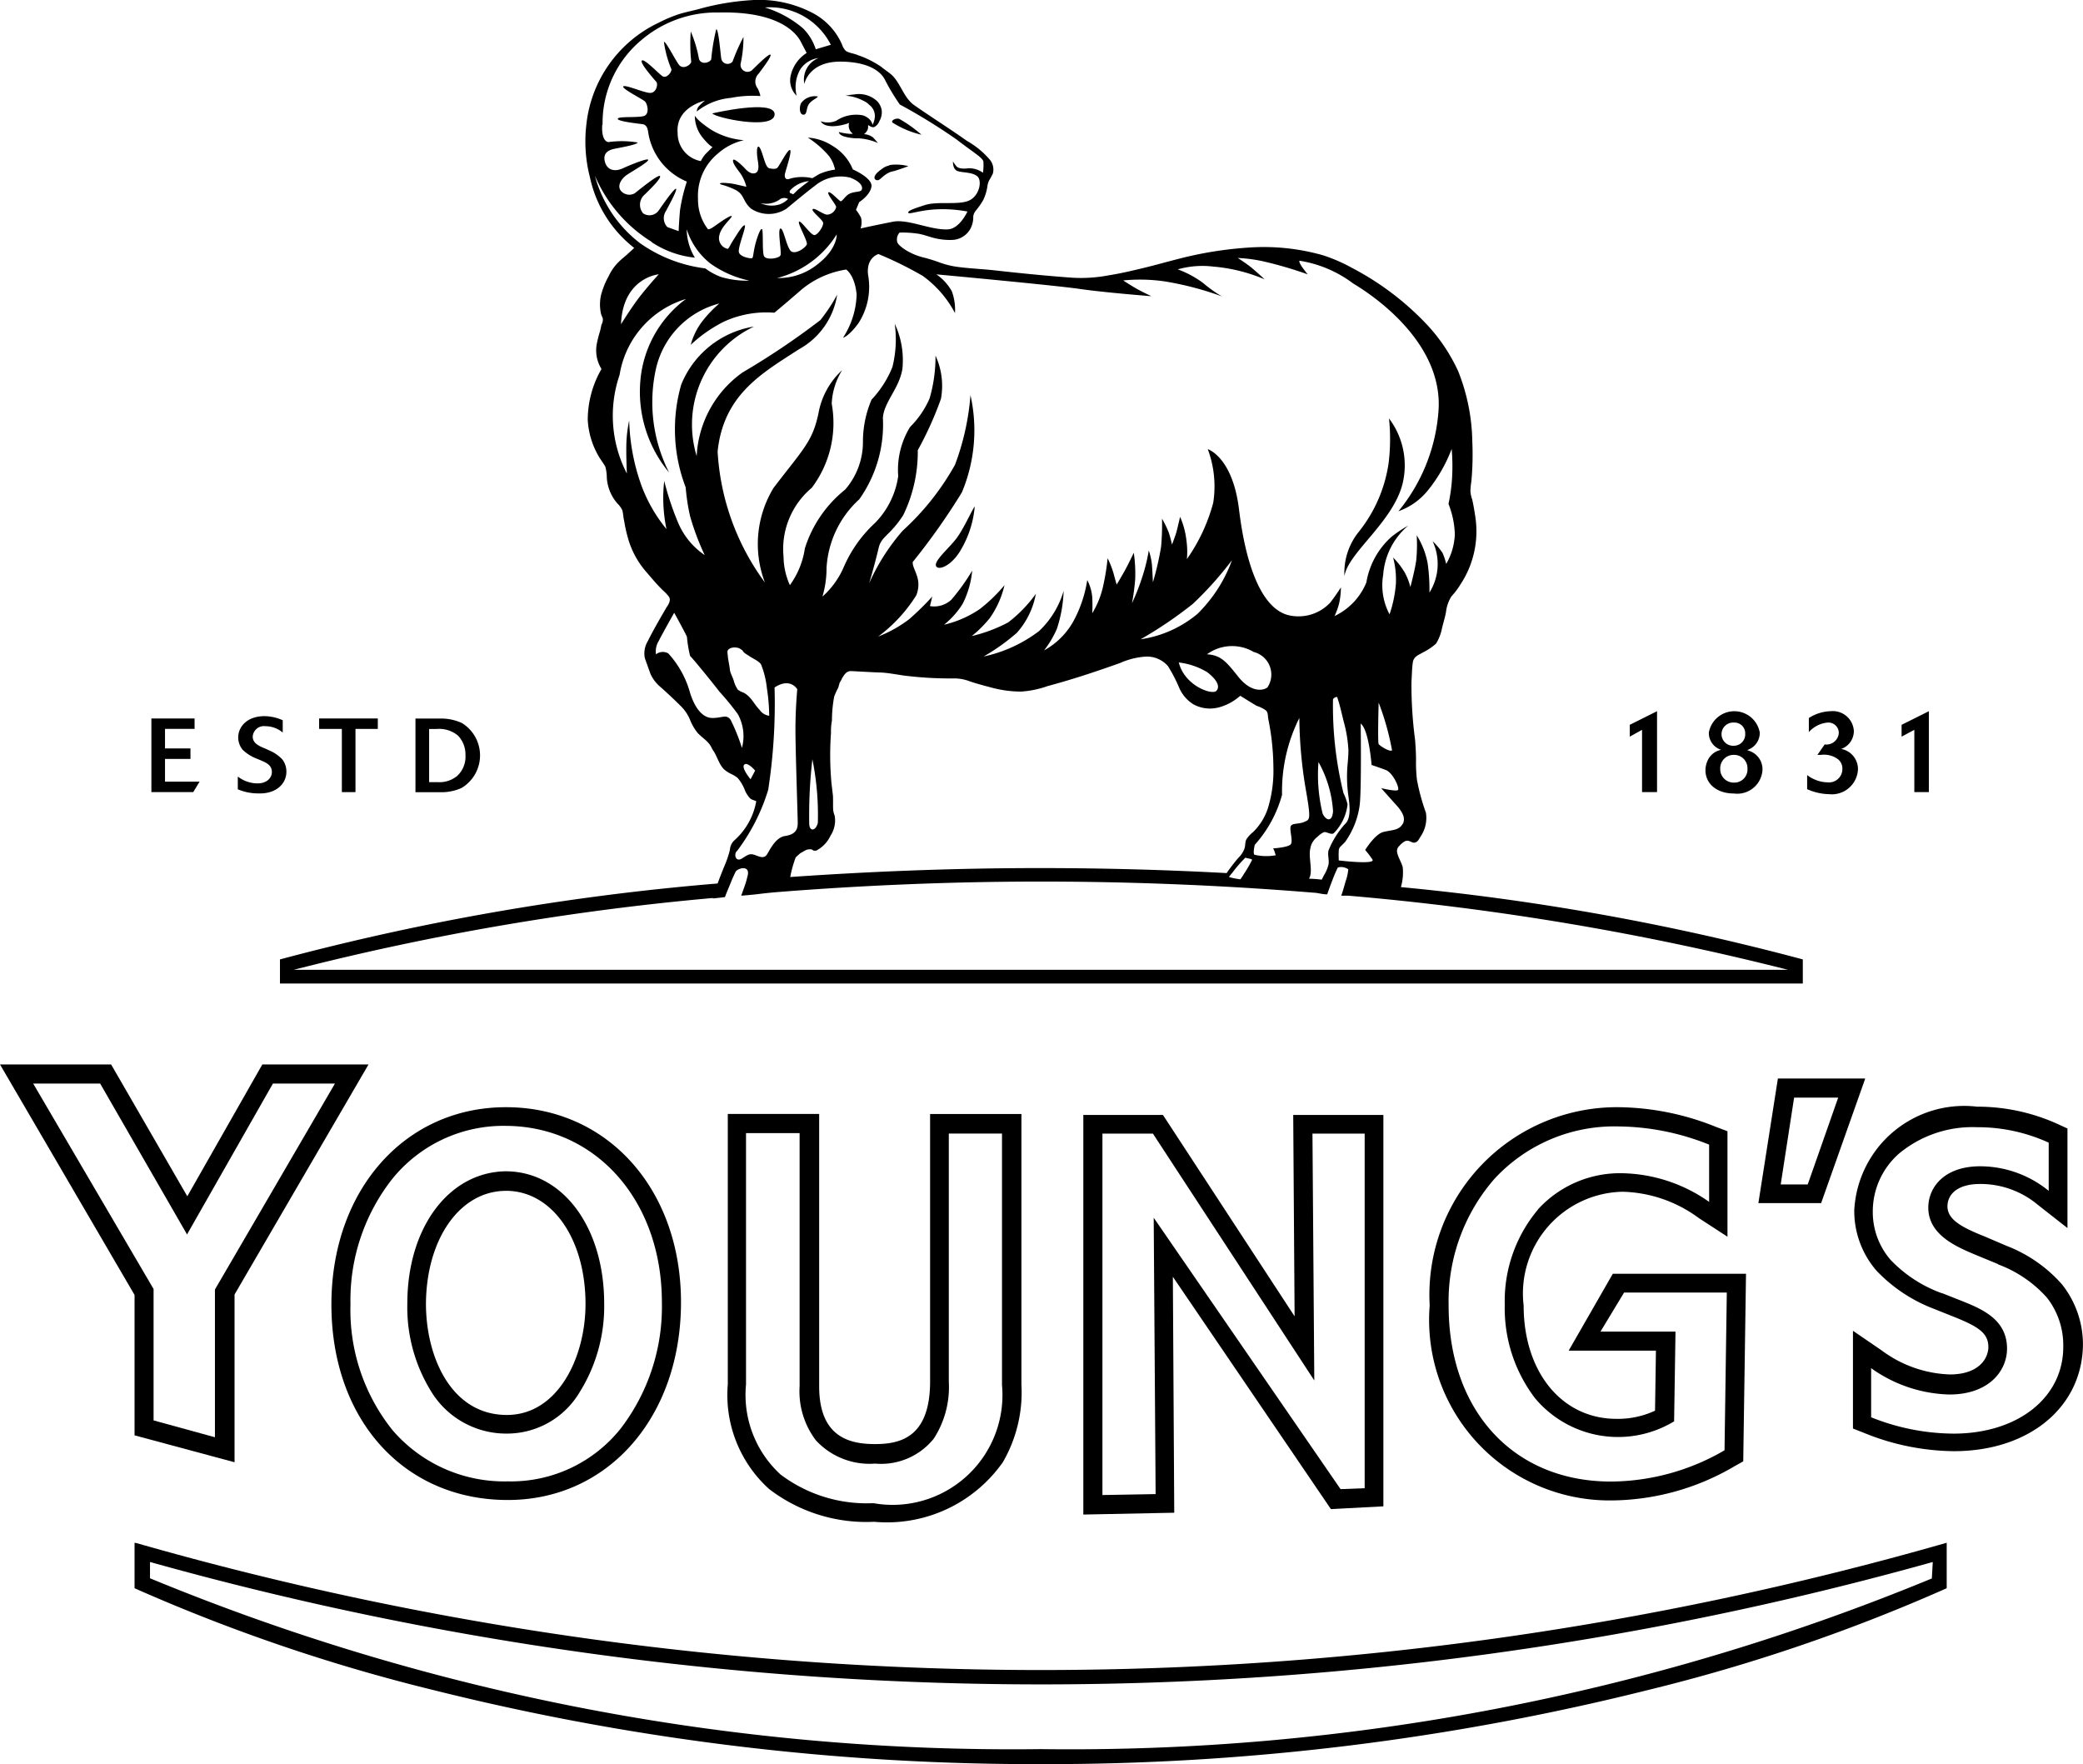 <svg xmlns="http://www.w3.org/2000/svg" width="46.643" height="39.5" viewBox="0 0 46.643 39.5">
  <g id="youngs" transform="translate(-54.4 -89.568)">
    <path id="Path_17912" data-name="Path 17912" d="M57.423,332.007l2.229.6v-3.756l3-5.151H60.274l-1.68,2.952-1.7-2.942-.01-.01H54.4l3.013,5.161v3.145Zm-2.28-7.879h1.5l1.934,3.359.01.021,1.924-3.38H61.9l-2.687,4.611h0v3.308l-1.374-.377v-2.942Z" transform="translate(0 -210.298)"/>
    <path id="Path_17913" data-name="Path 17913" d="M144,350.163a3.579,3.579,0,0,0,.59,2.056,1.969,1.969,0,0,0,1.639.855,1.891,1.891,0,0,0,1.629-.926,3.626,3.626,0,0,0,.55-1.985c0-1.71-.926-2.962-2.209-2.962C144.937,347.221,144,348.453,144,350.163Zm2.209-2.525c1.028,0,1.781,1.069,1.781,2.535,0,1.2-.621,2.484-1.761,2.484-1.242,0-1.812-1.292-1.812-2.494C144.428,348.708,145.181,347.639,146.209,347.639Z" transform="translate(-80.479 -231.407)"/>
    <path id="Path_17914" data-name="Path 17914" d="M127.3,337.519c0,2.575,1.619,4.377,3.95,4.377,2.25,0,3.878-1.863,3.878-4.428,0-2.535-1.649-4.367-3.919-4.367S127.3,334.964,127.3,337.519Zm7.4-.051a4.482,4.482,0,0,1-.916,2.82,3.141,3.141,0,0,1-2.535,1.191,3.3,3.3,0,0,1-2.575-1.14,4.3,4.3,0,0,1-.947-2.82,4.392,4.392,0,0,1,.926-2.8,3.2,3.2,0,0,1,2.555-1.2c2.015.011,3.492,1.67,3.492,3.95Z" transform="translate(-65.479 -218.742)"/>
    <path id="Path_17915" data-name="Path 17915" d="M214.5,334.61v6.047a2.834,2.834,0,0,0,.926,2.341h0a3.575,3.575,0,0,0,2.351.733,3.171,3.171,0,0,0,2.881-1.333,3.117,3.117,0,0,0,.417-1.741V334.6H219.03v5.986c0,1.252-.662,1.405-1.232,1.405-.54,0-1.252-.132-1.252-1.292v-6.1H214.5Zm3.3,7.818a1.512,1.512,0,0,0,1.313-.56,2.123,2.123,0,0,0,.336-1.272v-5.558h1.191v5.629a2.46,2.46,0,0,1-2.881,2.647,3.2,3.2,0,0,1-2.077-.641,2.418,2.418,0,0,1-.774-2.016v-5.629h1.2v5.67a1.812,1.812,0,0,0,.366,1.211,1.635,1.635,0,0,0,1.324.519Z" transform="translate(-143.803 -220.089)"/>
    <path id="Path_17916" data-name="Path 17916" d="M298.248,343.626l1.171-.062V334.8H297.4l.031,4.51-2.942-4.5-.01-.01H292.7v8.948l2.036-.041-.031-5.283,3.532,5.192Zm-3.929-.336-1.191.021v-8.093h1.13l3.614,5.528-.041-5.528H299v7.94l-.54.021-4.184-6.077Z" transform="translate(-214.042 -220.268)"/>
    <path id="Path_17917" data-name="Path 17917" d="M373.217,334.993a2.992,2.992,0,0,1,1.71.59l.641.417v-2.362l-.265-.1a5.966,5.966,0,0,0-2.168-.438,4.2,4.2,0,0,0-4.235,4.438,4.042,4.042,0,0,0,4.062,4.367,5.5,5.5,0,0,0,2.759-.763l.2-.112.062-4.2H373l-.988,1.721h1.954l-.02,1.344a1.965,1.965,0,0,1-.865.183c-1.222,0-2.077-1.048-2.077-2.535A2.279,2.279,0,0,1,373.217,334.993Zm-1.893.4a3.181,3.181,0,0,0-.743,2.128,3.322,3.322,0,0,0,.682,2.1,2.423,2.423,0,0,0,3.1.519h.01l.031-2.005v-.01h-1.68l.529-.875h2.3l-.051,3.532a5.1,5.1,0,0,1-2.544.7c-2.178,0-3.634-1.578-3.634-3.94a4.171,4.171,0,0,1,1.028-2.84,3.654,3.654,0,0,1,2.789-1.171,5.558,5.558,0,0,1,2.016.407v1.282a3.481,3.481,0,0,0-1.924-.641,2.485,2.485,0,0,0-1.914.815Z" transform="translate(-282.486 -218.741)"/>
    <path id="Path_17918" data-name="Path 17918" d="M441.2,329.584h1.405l.977-2.759.01-.031h-1.955Zm.8-2.362h.987l-.682,1.944H441.7Z" transform="translate(-347.426 -213.077)"/>
    <path id="Path_17919" data-name="Path 17919" d="M466.683,336.98a3.175,3.175,0,0,0-1.242-.865l-.5-.214c-.54-.214-.825-.387-.825-.672,0-.244.193-.5.733-.5a2,2,0,0,1,1.292.468l.662.519v-2.229l-.244-.112a4.366,4.366,0,0,0-1.781-.377,2.465,2.465,0,0,0-2.749,2.321,2.041,2.041,0,0,0,.5,1.354,3.486,3.486,0,0,0,1.292.855l.458.183c.529.214.753.356.753.672,0,.224-.183.611-.865.611a2.707,2.707,0,0,1-1.527-.54l-.64-.438v2.189l.254.1a5.435,5.435,0,0,0,2.005.407c1.7,0,2.891-1,2.891-2.413A2.172,2.172,0,0,0,466.683,336.98Zm-2.433,3.339a5.024,5.024,0,0,1-1.843-.366v-1.1a3.137,3.137,0,0,0,1.751.59c.886,0,1.292-.529,1.292-1.028,0-.652-.56-.886-1.018-1.069l-.438-.173h-.01a2.984,2.984,0,0,1-1.14-.743,1.631,1.631,0,0,1-.4-1.079,1.72,1.72,0,0,1,.6-1.313,2.574,2.574,0,0,1,1.731-.58,3.822,3.822,0,0,1,1.608.346v1.079a2.435,2.435,0,0,0-1.536-.55c-.8,0-1.16.468-1.16.926,0,.621.652.886,1.089,1.069l.468.193.01.01a2.745,2.745,0,0,1,1.089.743,1.727,1.727,0,0,1,.366,1.079C466.723,339.5,465.705,340.319,464.25,340.319Z" transform="translate(-366.108 -218.651)"/>
    <path id="Path_17920" data-name="Path 17920" d="M413.175,247.812h.336V246l-.611.305v.265l.275-.153Z" transform="translate(-322.006 -140.508)"/>
    <path id="Path_17921" data-name="Path 17921" d="M430.225,247.841a.566.566,0,0,0,.641-.529.434.434,0,0,0-.305-.428.062.062,0,0,0-.041-.01l.041-.021a.4.4,0,0,0,.244-.377.579.579,0,0,0-1.14,0,.394.394,0,0,0,.275.387.423.423,0,0,0-.3.234.547.547,0,0,0-.051.214C429.584,247.617,429.838,247.841,430.225,247.841Zm0-1.588a.24.24,0,0,1,.254.254.254.254,0,0,1-.254.265.26.26,0,1,1,0-.519Zm0,.723a.3.3,0,0,1,.305.316.294.294,0,0,1-.305.305.3.3,0,0,1-.305-.305.3.3,0,0,1,.305-.316Z" transform="translate(-337 -140.506)"/>
    <path id="Path_17922" data-name="Path 17922" d="M453.129,247.3a.458.458,0,0,0-.377-.458.407.407,0,0,0,.153-.092.427.427,0,0,0,.132-.305.472.472,0,0,0-.519-.448.952.952,0,0,0-.489.153v.316a.64.64,0,0,1,.417-.214.234.234,0,0,1,.254.224.277.277,0,0,1-.316.265l-.163.234h.081a.528.528,0,0,1,.356.081.267.267,0,0,1,.122.234.3.3,0,0,1-.336.3.74.74,0,0,1-.3-.071.667.667,0,0,1-.153-.092v.316a1.258,1.258,0,0,0,.489.112A.586.586,0,0,0,453.129,247.3Z" transform="translate(-357.125 -140.505)"/>
    <path id="Path_17923" data-name="Path 17923" d="M472.985,247.812h.326V246l-.611.305v.265l.285-.153Z" transform="translate(-375.719 -140.508)"/>
    <path id="Path_17924" data-name="Path 17924" d="M88.779,249.015h-.774v-.509h.57v-.235h-.57v-.438h.662V247.6H87.7v1.649h.937Z" transform="translate(-29.91 -141.945)"/>
    <path id="Path_17925" data-name="Path 17925" d="M107.789,248.337a.444.444,0,0,0-.092-.275.845.845,0,0,0-.275-.193l-.112-.051c-.122-.051-.275-.112-.275-.265a.252.252,0,0,1,.285-.234.607.607,0,0,1,.387.142v-.275a1.026,1.026,0,0,0-.407-.092c-.387,0-.59.234-.59.478a.433.433,0,0,0,.1.275.927.927,0,0,0,.3.193l.1.041c.112.051.254.1.254.265,0,.112-.092.254-.326.254a.736.736,0,0,1-.437-.153v.285a1.166,1.166,0,0,0,.468.092C107.555,248.836,107.789,248.612,107.789,248.337Z" transform="translate(-46.976 -141.491)"/>
    <path id="Path_17926" data-name="Path 17926" d="M125.109,249.249h.305v-1.415h.5V247.6H124.6v.234h.509Z" transform="translate(-63.054 -141.945)"/>
    <path id="Path_17927" data-name="Path 17927" d="M146.828,249.157a.849.849,0,0,0,.01-1.456,1.1,1.1,0,0,0-.479-.1h-.56v1.649h.55A1.1,1.1,0,0,0,146.828,249.157Zm-.723-.132v-1.191h.173a.655.655,0,0,1,.478.153.615.615,0,0,1,.163.438.585.585,0,0,1-.183.458.618.618,0,0,1-.428.142Z" transform="translate(-82.096 -141.944)"/>
    <path id="Path_17928" data-name="Path 17928" d="M124.545,428.91a73.59,73.59,0,0,1-40.494,0L84,428.9v1.018l.021.01a39.985,39.985,0,0,0,6.668,2.27,55.541,55.541,0,0,0,13.6,1.659h0a55.482,55.482,0,0,0,13.6-1.659,39.638,39.638,0,0,0,6.668-2.27l.021-.01V428.9Zm-.3.794h-.01a50.552,50.552,0,0,1-19.942,3.817A50.555,50.555,0,0,1,84.356,429.7h-.01v-.366h.01a74.055,74.055,0,0,0,39.9,0h.01Z" transform="translate(-26.587 -304.789)"/>
    <path id="Path_17929" data-name="Path 17929" d="M251.306,116.015a2.861,2.861,0,0,0-.5-.356c-.071-.021-.183.031-.153.081A2.093,2.093,0,0,0,251.306,116.015Z" transform="translate(-176.272 -23.43)"/>
    <path id="Path_17930" data-name="Path 17930" d="M246.836,126.109c.062.01.132-.132.316-.193h.01c.01,0,.021-.01.041-.01.173-.051.326-.112.326-.112a1.106,1.106,0,0,0-.366-.031.24.24,0,0,0-.081.021.376.376,0,0,0-.142.071C246.7,126.017,246.764,126.109,246.836,126.109Z" transform="translate(-172.789 -32.506)"/>
    <path id="Path_17931" data-name="Path 17931" d="M211.1,113.275c.041.092,1.385.387,1.395.021C212.495,112.949,211.1,113.275,211.1,113.275Z" transform="translate(-140.749 -21.168)"/>
    <path id="Path_17932" data-name="Path 17932" d="M230.441,111.1c.081,0,.051-.153.122-.244s.193-.132.193-.163a.38.38,0,0,0-.377.153C230.329,110.969,230.36,111.112,230.441,111.1Z" transform="translate(-158.044 -18.965)"/>
    <path id="Path_17933" data-name="Path 17933" d="M235.544,110.917a.173.173,0,0,0-.01.071.217.217,0,0,0,.071.153l.021.021h-.071a1.47,1.47,0,0,1-.244-.041c.01.051.062.081.122.1a1.1,1.1,0,0,0,.326.041h0a1.294,1.294,0,0,1,.417.1h.01a.01.01,0,0,0-.01-.01c-.021-.021-.051-.062-.1-.112a.371.371,0,0,0-.2-.071.259.259,0,0,0,.081-.1.151.151,0,0,0,.01-.071v-.031h0c.031.01.081.062.142.041a.252.252,0,0,0,.112-.132.394.394,0,0,0,.051-.244.386.386,0,0,0-.1-.2.6.6,0,0,0-.509-.153,1.409,1.409,0,0,0-.2.031.86.86,0,0,1,.2.031,1.06,1.06,0,0,1,.2.081.388.388,0,0,1,.132.092.311.311,0,0,1,.122.285.468.468,0,0,1-.051.163s-.01-.142-.214-.214a.8.8,0,0,0-.6.122.484.484,0,0,1-.346.01C235.025,111.079,235.452,110.957,235.544,110.917Z" transform="translate(-162.129 -18.597)"/>
    <path id="Path_17934" data-name="Path 17934" d="M260.707,201.722c-.173.224-.529.519-.438.621.062.081.336-.021.54-.366a2.3,2.3,0,0,0,.316-.977C261.094,201.009,260.88,201.5,260.707,201.722Z" transform="translate(-184.899 -100.087)"/>
    <path id="Path_17935" data-name="Path 17935" d="M351.469,183.076a1.743,1.743,0,0,0-.3-1.476,4.425,4.425,0,0,1-.01,1.008,3.192,3.192,0,0,1-.672,1.537,1.46,1.46,0,0,0-.316.987C350.248,184.613,351.246,183.931,351.469,183.076Z" transform="translate(-265.666 -82.663)"/>
    <path id="Path_17936" data-name="Path 17936" d="M123.93,95.119c-.051.051-.1.092-.153.142s-.112.092-.163.142a1.091,1.091,0,0,0-.254.346,1.79,1.79,0,0,0-.173.428.962.962,0,0,0,0,.417c.01.041.031.071.041.112a.227.227,0,0,1-.031.132c-.01.051-.021.1-.031.142a2.729,2.729,0,0,0-.071.275.786.786,0,0,0,.1.57v.01a2.28,2.28,0,0,0-.305,1.13,1.8,1.8,0,0,0,.254.835c.041.071.1.142.142.224a1,1,0,0,1,.031.244.974.974,0,0,0,.234.57.537.537,0,0,1,.112.153c.021.071.021.153.041.234a3.4,3.4,0,0,0,.1.438,1.956,1.956,0,0,0,.387.7c.122.142.254.3.387.428a.878.878,0,0,1,.132.142c.051.081-.021.183-.062.244-.153.265-.285.489-.417.753a.527.527,0,0,0-.062.377c.021.062.041.112.062.173s.041.112.062.173a.808.808,0,0,0,.2.275q.244.214.489.458a.94.94,0,0,1,.193.285,1.128,1.128,0,0,0,.173.305c.112.122.244.183.316.336l.021.041c.1.132.142.336.265.448a.683.683,0,0,0,.142.092.759.759,0,0,1,.153.092.941.941,0,0,1,.173.3.683.683,0,0,0,.092.142c.041.051.092.051.153.081a1.521,1.521,0,0,1-.478.865.318.318,0,0,0-.112.224,2.161,2.161,0,0,1-.112.336c-.021.051-.1.244-.163.417a55.7,55.7,0,0,0-9.8,1.7v.54h34.1v-.54a54.688,54.688,0,0,0-9-1.619,1.168,1.168,0,0,0,.041-.448c-.031-.112-.1-.214-.122-.316a.156.156,0,0,1,.051-.163.408.408,0,0,1,.122-.1c.092-.041.142.041.214.031s.1-.081.132-.132a.741.741,0,0,0,.122-.54,4.607,4.607,0,0,1-.2-.733,3.3,3.3,0,0,1-.021-.448c0-.153-.01-.305-.021-.448a9.287,9.287,0,0,1-.081-1.3c.01-.153.01-.305.031-.438s.132-.163.234-.224a1.282,1.282,0,0,0,.285-.193,1.006,1.006,0,0,0,.132-.336c.031-.132.071-.254.092-.377a.818.818,0,0,1,.122-.346,1.668,1.668,0,0,0,.2-.265,2.154,2.154,0,0,0,.336-1.5c-.021-.142-.041-.265-.071-.4a.658.658,0,0,1-.041-.193,1.675,1.675,0,0,1,.021-.214,6.51,6.51,0,0,0,.021-.9,4.421,4.421,0,0,0-.316-1.568,3.911,3.911,0,0,0-.763-1.11,6.325,6.325,0,0,0-1.608-1.2,3.716,3.716,0,0,0-.652-.285,4.85,4.85,0,0,0-1.68-.173,8.424,8.424,0,0,0-1.608.265c-.244.062-.489.132-.743.193s-.509.122-.774.163a3.284,3.284,0,0,1-.845.051c-.56-.041-1.15-.1-1.71-.163-.285-.031-.57-.041-.855-.081a1.928,1.928,0,0,1-.366-.092,3.64,3.64,0,0,0-.356-.112,1.389,1.389,0,0,1-.417-.173c-.062-.041-.163-.112-.183-.173a.231.231,0,0,1,.051-.214,2.277,2.277,0,0,1,.387.021c.122.01.326.092.438.112a1.446,1.446,0,0,0,.356.031.482.482,0,0,0,.448-.356.533.533,0,0,0,.021-.173.267.267,0,0,1,.062-.132,1.621,1.621,0,0,0,.163-.234,1.085,1.085,0,0,0,.092-.305.387.387,0,0,1,.051-.153,1.461,1.461,0,0,0,.071-.132.348.348,0,0,0-.062-.305,1.909,1.909,0,0,0-.519-.428c-.387-.275-.794-.529-1.181-.8-.234-.163-.305-.5-.509-.682-.071-.062-.153-.112-.224-.173a2.145,2.145,0,0,0-.529-.265c-.092-.041-.234-.051-.285-.112a.407.407,0,0,1-.071-.132,1.453,1.453,0,0,0-.682-.713,2.579,2.579,0,0,0-1.323-.275,5.694,5.694,0,0,0-1.132.182c-.173.051-.346.081-.509.132a3.1,3.1,0,0,0-.458.193,2.857,2.857,0,0,0-1.619,2.29,3.208,3.208,0,0,0,.081,1.171A2.729,2.729,0,0,0,123.93,95.119Zm.55.59s-.214.234-.407.478-.438.641-.438.641C123.675,95.781,124.48,95.71,124.48,95.71Zm1.863,10.607a4.226,4.226,0,0,0-.254-.631c-.1-.132-.173-.041-.407-.041s-.4-.244-.5-.56a2.154,2.154,0,0,0-.489-.886.247.247,0,0,0-.275.021.445.445,0,0,1,.062-.3c.081-.163.346-.631.346-.631s.275.5.285.54a2.921,2.921,0,0,0,.071.428c.041.03.58.692.652.794a5.758,5.758,0,0,1,.417.509A1.018,1.018,0,0,1,126.342,106.317Zm.193.7s-.214-.254-.142-.326.244.132.244.132Zm-.142-1.934a.468.468,0,0,1-.142-.071.636.636,0,0,1-.092-.2c-.021-.071-.062-.142-.081-.214-.01-.041-.01-.092-.021-.132-.01-.071-.021-.112-.031-.193,0-.051-.021-.112,0-.142.031-.062.153-.081.244-.051a.357.357,0,0,1,.081.051c.01.01.021.031.041.051a.715.715,0,0,0,.092.062c.081.062.234.122.285.2a2,2,0,0,1,.132.54,4.121,4.121,0,0,1,.051.611.3.3,0,0,1-.214-.132c-.123-.123-.184-.286-.347-.378Zm-.163,3.543a4.389,4.389,0,0,0,.7-1.374,12.681,12.681,0,0,0,.142-2.29c.356-.234.509.041.509.041s-.041.407-.041.9.051,1.934.051,2.1-.081.254-.285.285-.326.285-.4.407-.193.041-.3.01-.153.021-.275.092-.173-.082-.112-.163Zm1.649-.041c.041,0,.051.031.081.031a.1.1,0,0,0,.081-.021.72.72,0,0,0,.285-.316.621.621,0,0,0,.092-.448.457.457,0,0,1-.031-.112c-.01-.041,0-.305-.01-.356-.01-.081-.021-.173-.031-.265a6.854,6.854,0,0,1-.01-1.12,1.251,1.251,0,0,1,.021-.275,2.923,2.923,0,0,1,.051-.54,1.79,1.79,0,0,1,.092-.2c.01-.041.021-.071.031-.112a.413.413,0,0,0,.051-.092c.051-.081.1-.173.214-.163.041,0,.55.031.652.031.214.01.428.062.631.081a8.112,8.112,0,0,0,1.018.051.96.96,0,0,1,.305.051c.173.062.366.112.56.163a2.553,2.553,0,0,0,.631.081,2.171,2.171,0,0,0,.59-.122c.57-.153,1.089-.326,1.629-.519a1.665,1.665,0,0,1,.57-.142.621.621,0,0,1,.5.214,3.39,3.39,0,0,1,.244.468.817.817,0,0,0,.326.387.776.776,0,0,0,.59.062,1.186,1.186,0,0,0,.458-.254c.132.081.244.153.366.224a.855.855,0,0,1,.193.092c.071.051.051.112.071.214a5.628,5.628,0,0,1,.112,1.059,2.878,2.878,0,0,1-.122.926,1.318,1.318,0,0,1-.336.54.67.67,0,0,0-.142.152c-.041.071-.021.142-.051.224a.547.547,0,0,1-.1.163,1.771,1.771,0,0,0-.122.142c-.031.041-.122.153-.173.234-1.313-.071-2.708-.112-4.184-.112-2.005,0-3.868.081-5.589.2a2.644,2.644,0,0,1,.122-.438,1.112,1.112,0,0,1,.112-.1c.082-.041.132-.092.224-.081Zm-.031-.6a10.875,10.875,0,0,1,.071-1.415,6.236,6.236,0,0,1,.122,1.425c-.051.194-.2.2-.193-.009Zm8.907-3.766a.953.953,0,0,1,1.048-.051.521.521,0,0,1,.305.794c-.112.081-.366.1-.631-.214-.285-.356-.4-.508-.722-.529Zm.214.814c-.081.112-.713-.1-.845-.631a1.611,1.611,0,0,1,.631.214c.214.162.3.316.214.418Zm-.438-1.71a2.556,2.556,0,0,1-1.262.56,9.258,9.258,0,0,0,1.171-.794,7.941,7.941,0,0,0,.875-.977,3.236,3.236,0,0,1-.783,1.212Zm2.1,5.151c-.062.071-.4.092-.4.092s.021,0,.062.153a1.156,1.156,0,0,1-.468-.01c-.051-.01,0-.224,0-.224a2.759,2.759,0,0,0,.611-1.12,3.668,3.668,0,0,1,.387-1.72,10.019,10.019,0,0,0,.132,1.527c.132.753.112.743-.021.8s-.275.021-.305.1S138.69,108.413,138.629,108.475Zm-.865.346a2.883,2.883,0,0,1-.183.316,1.274,1.274,0,0,1-.081.122,1.822,1.822,0,0,1-.254-.051.56.56,0,0,1,.071-.092,2.906,2.906,0,0,1,.3-.346C137.632,108.791,137.764,108.791,137.764,108.821Zm12.012,2.464H116.305a58.759,58.759,0,0,1,9.386-1.608v.01s.112-.01.275-.031v-.01c.041-.112.092-.224.132-.326s.081-.183.1-.224c.031-.081.326-.173.275.071l-.031.122c-.031.112-.081.234-.112.326a.01.01,0,0,1-.01.01s.153-.01.346-.031c.163-.021.356-.041.489-.051,1.792-.142,3.766-.234,5.884-.234,2.229,0,4.3.1,6.169.254.01,0,.1.021.193.031h.051v-.01c.031-.092.071-.2.112-.305a2.968,2.968,0,0,1,.122-.285.275.275,0,0,1,.234.041,1.09,1.09,0,0,1-.062.275c-.031.112-.062.224-.092.305v.01h.153A61.325,61.325,0,0,1,149.776,111.285Zm-10.709-2.718a.4.4,0,0,1,.153-.254c.031-.031.132-.122.183-.112.081.021.153.062.193.021a1.1,1.1,0,0,0,.305-.641,1.278,1.278,0,0,0-.092-.254,8.149,8.149,0,0,1-.234-2.1.107.107,0,0,1,.092-.051c.062.173.1.366.153.57a2.928,2.928,0,0,1,.1.621c0,.112-.01.224-.021.346a3.024,3.024,0,0,0,.021.682c.031.224.062.509-.081.631a1.992,1.992,0,0,0-.366.59c-.021.112.021.214,0,.316a.816.816,0,0,1-.1.234l-.051.1a2.682,2.682,0,0,0-.285-.021c.1-.162-.02-.478.031-.682Zm.183-1.934a2.6,2.6,0,0,1,.326,1.1c-.021.275-.173.193-.234.051a3.63,3.63,0,0,1-.092-1.151Zm1.883,1.385c-.081.153-.254.132-.438.183s-.4.4-.4.4a2.174,2.174,0,0,1,.163.214c.081.122-.753.021-.753.021a1.709,1.709,0,0,1,0-.234c.01-.071.051-.081.143-.183a1.836,1.836,0,0,0,.326-.835c.041-.387.021-1.812.021-1.812.183.132.244.926.244.926s.153.051.316.112.316.407.275.448-.377-.041-.377-.041.163.183.3.336c.152.163.264.316.183.468ZM140.6,105.3a5.888,5.888,0,0,1,.3,1.069c-.051.041-.275-.1-.3-.142s0-.926,0-.926Zm-10.2-9.548a2.412,2.412,0,0,1,.713.825,1.2,1.2,0,0,0-.071-.489,1.137,1.137,0,0,0-.346-.377s2.646.244,3.207.326,1.608.163,1.608.163-.173-.081-.305-.153-.326-.2-.326-.2a3.847,3.847,0,0,1,.926.021,6.974,6.974,0,0,1,1.283.336,3.115,3.115,0,0,1-.427-.305,2.258,2.258,0,0,0-.56-.3,2.02,2.02,0,0,1,.794-.062,3.731,3.731,0,0,1,1.15.285s-.163-.153-.285-.254-.316-.224-.316-.224a3.351,3.351,0,0,1,.641.092,8.98,8.98,0,0,1,.926.275s-.224-.265-.183-.305a2.693,2.693,0,0,1,1.2.509c.713.428,1.985,1.445,1.914,2.81a3.983,3.983,0,0,1-.9,2.29,1.479,1.479,0,0,0,.652-.458,3.358,3.358,0,0,0,.54-.937,4.42,4.42,0,0,1,.01.631,3.811,3.811,0,0,1-.081.6,2,2,0,0,1,.142.682,1.442,1.442,0,0,1-.193.662,1.5,1.5,0,0,0-.081-.244,1.451,1.451,0,0,0-.224-.265,1.2,1.2,0,0,1-.071,1.15,4.112,4.112,0,0,0-.041-.662,1.812,1.812,0,0,0-.244-.621,3.6,3.6,0,0,1-.01.56c-.031.224-.132.6-.132.6a1.294,1.294,0,0,0-.132-.336,1.734,1.734,0,0,0-.254-.326,1.955,1.955,0,0,1,.062.59,2.77,2.77,0,0,1-.142.682,1.385,1.385,0,0,1-.142-.886,1.592,1.592,0,0,1,.56-1.1,2.825,2.825,0,0,0-.367.244,1.759,1.759,0,0,0-.57,1.028,1.431,1.431,0,0,1-.713.753,1.44,1.44,0,0,0,.112-.326,1.78,1.78,0,0,0,.031-.316s-.122.193-.244.346a.975.975,0,0,1-.937.275c-.621-.163-.957-1.181-1.1-2.362s-.7-1.354-.7-1.354a2.383,2.383,0,0,1,.122,1.2,3.96,3.96,0,0,1-.59,1.262,1.824,1.824,0,0,0-.01-.417,1.791,1.791,0,0,0-.142-.529s-.062.265-.081.336-.1.285-.1.285-.031-.142-.071-.265a2.3,2.3,0,0,0-.153-.316,5.483,5.483,0,0,1-.021.631,6.471,6.471,0,0,1-.183.794s-.01-.234-.021-.387a1.448,1.448,0,0,0-.071-.326,4.023,4.023,0,0,1-.132.55,5.067,5.067,0,0,1-.244.631,5.293,5.293,0,0,0,.071-.529,3.191,3.191,0,0,0-.031-.6s-.112.234-.183.366-.2.346-.2.346-.031-.1-.071-.254a2.151,2.151,0,0,0-.132-.336,5.02,5.02,0,0,1-.1.621,1.976,1.976,0,0,1-.244.611,3.393,3.393,0,0,0,0-.356,1.008,1.008,0,0,0-.112-.387,2.834,2.834,0,0,1-.285.875,1.67,1.67,0,0,1-.682.7,2.256,2.256,0,0,0,.285-.478,2.992,2.992,0,0,0,.153-.855,2.011,2.011,0,0,1-.55.9,3.136,3.136,0,0,1-1.242.57,4.71,4.71,0,0,0,.743-.529,1.785,1.785,0,0,0,.427-.875,2.99,2.99,0,0,1-.621.641,3.394,3.394,0,0,1-.814.305,2.625,2.625,0,0,0,.407-.407,2.114,2.114,0,0,0,.326-.733,3.47,3.47,0,0,1-.56.54,2.374,2.374,0,0,1-.794.346,1.851,1.851,0,0,0,.417-.468,2.076,2.076,0,0,0,.214-.743,4.7,4.7,0,0,1-.468.652.565.565,0,0,1-.478.142l.051-.214a6.025,6.025,0,0,1-.519.509,2.845,2.845,0,0,1-.692.387,3.372,3.372,0,0,0,.855-.926c.143-.377-.092-.57-.081-.743a14.826,14.826,0,0,0,1.1-1.558,3.594,3.594,0,0,0,.193-2.178,5.656,5.656,0,0,1-.346,1.558,5.823,5.823,0,0,1-1.171,1.476,4.677,4.677,0,0,0-.753,1.181s.112-.366.214-.794c.062-.265.244-.265.55-.733a3.248,3.248,0,0,0,.326-1.456,7.733,7.733,0,0,0,.519-1.15,1.618,1.618,0,0,0-.122-.967,3.34,3.34,0,0,1-.132.957,2.04,2.04,0,0,1-.438.641,1.836,1.836,0,0,0-.265,1.1,1.868,1.868,0,0,1-.519,1.048,2.92,2.92,0,0,0-.7.987,1.869,1.869,0,0,1-.478.662,2.215,2.215,0,0,0,.092-.641,2.248,2.248,0,0,1,.733-1.537,2.892,2.892,0,0,0,.529-1.822c.021-.356.377-.672.438-1.11a1.926,1.926,0,0,0-.173-1,2.554,2.554,0,0,1-.051.967,2.316,2.316,0,0,1-.468.733,2.4,2.4,0,0,0-.193.937,1.62,1.62,0,0,1-.4,1.079,2.74,2.74,0,0,0-.9,1.313,1.859,1.859,0,0,1-.336.825,1.606,1.606,0,0,1-.142-.641,1.785,1.785,0,0,1,.631-1.537,2.408,2.408,0,0,0,.448-1.883,1.539,1.539,0,0,1,.234-.753,1.724,1.724,0,0,0-.529.957c-.132.641-.336.8-1.008,1.68a2.418,2.418,0,0,0-.193,2.117,5.453,5.453,0,0,1-1.059-2.932c.132-1.283,1.008-1.761,1.822-2.29a1.683,1.683,0,0,0,.855-1.222,3.752,3.752,0,0,1-.377.57,16.99,16.99,0,0,1-1.741,1.171,2.446,2.446,0,0,0-1.028,1.873,2.428,2.428,0,0,1,1.283-2.9,2.12,2.12,0,0,0-1.629,1.3,3.626,3.626,0,0,0,.1,2.3,4.5,4.5,0,0,0,.1.652,5.731,5.731,0,0,0,.326.865,1.647,1.647,0,0,1-.59-.713,6.3,6.3,0,0,1-.316-.947,3.184,3.184,0,0,0-.021.478,3.431,3.431,0,0,0,.071.6,3.391,3.391,0,0,1-.55-.947,4.626,4.626,0,0,1-.285-1.486,2.988,2.988,0,0,0-.062.489c-.01.265.01.7.01.7a2.82,2.82,0,0,1-.163-2.209,2.127,2.127,0,0,1,1.486-1.7,2.543,2.543,0,0,0-1.018,1.8,2.83,2.83,0,0,0,.641,2.087,3.479,3.479,0,0,1-.3-2.3,1.955,1.955,0,0,1,1.425-1.486,2.762,2.762,0,0,0-.356.366,1.51,1.51,0,0,0-.285.56,3.149,3.149,0,0,1,.743-.519,2.281,2.281,0,0,1,1.13-.2s.2-.163.621-.529a2.067,2.067,0,0,1,.987-.438s.193.122.234.56a1.866,1.866,0,0,1-.305.967s.122-.021.346-.326a1.5,1.5,0,0,0,.214-1.089c-.041-.387.234-.458.234-.458A8.169,8.169,0,0,1,130.4,95.751Zm-3.268.041a2.219,2.219,0,0,0,1.333-.977s.021.336-.458.692a1.38,1.38,0,0,1-.875.285Zm1.2-5.222-.336.1a1.17,1.17,0,0,0-.285-.468,2.4,2.4,0,0,0-.855-.468,1.53,1.53,0,0,1,1.476.834Zm-5.11,1.781a2.418,2.418,0,0,1,.865-1.883,2.588,2.588,0,0,1,1.741-.621c1.313-.031,1.72.438,1.832.652s.132.254.132.254a.808.808,0,0,0-.356.5.479.479,0,0,0,.132.458.794.794,0,0,1,.081-.59.573.573,0,0,1,.407-.254.519.519,0,0,0-.316.58s.092-.509.825-.5.926.305.977.4a4.57,4.57,0,0,0,.336.56,13.078,13.078,0,0,1,1.272.784c.366.285.59.407.6.5a1.317,1.317,0,0,1-.01.244.525.525,0,0,0-.326-.1c-.163.021-.234-.01-.265-.041a.9.9,0,0,1-.081-.112s-.01.173.1.214.336.021.448.122.041.458-.214.55-.682,0-.967.092-.387.132-.366.173.275-.071.692-.081a3.027,3.027,0,0,1,.631.051s-.173.387-.438.4c-.377.021-.886-.234-1.222-.173-.468.092-.733.153-.733.153a.434.434,0,0,0,.01-.244,1.257,1.257,0,0,0-.112-.173l.071-.173s.244-.153.275-.346-.417-.387-.417-.387a1.094,1.094,0,0,0-.458-.529,1.149,1.149,0,0,0-.55-.183,2.136,2.136,0,0,1,.478.417.792.792,0,0,1,.132.3,1.3,1.3,0,0,0-.356.1l-.153.092a1.013,1.013,0,0,0-.5.01c-.092.041-.132-.021-.112-.112s.163-.509.112-.529-.244.366-.285.4-.122.021-.173.01-.081-.071-.122-.2-.092-.3-.132-.285-.031.183-.01.305.031.254-.051.285-.163-.021-.234-.1-.244-.234-.265-.193.031.132.142.275a.922.922,0,0,1,.153.326l-.224-.051c-.122-.031-.366-.051-.366-.021s.051.01.305.122.183.254.387.438a.723.723,0,0,0,.8,0s.438-.366.631-.509a.9.9,0,0,1,.794-.183c.254.1.285.214.254.275s-.214.021-.326.122c-.051.041-.112.132-.142.132s-.234-.234-.275-.2.163.265.173.326a.219.219,0,0,1-.2.173c-.092,0-.285-.163-.326-.122s.224.234.234.305-.112.265-.193.275-.305-.336-.346-.3.2.438.173.509-.224.214-.336.163-.183-.54-.254-.519.031.529,0,.6-.316.112-.366.021-.01-.6-.051-.611-.132.265-.163.417-.031.214-.051.234-.275-.021-.3-.132.173-.58.132-.6-.163.183-.254.326-.1.193-.132.2a.247.247,0,0,1-.183-.305c.041-.2.3-.4.275-.428s-.265.142-.366.214-.132.081-.163.081a1.087,1.087,0,0,1-.224-.682,1.223,1.223,0,0,1,.438-1.008,1.324,1.324,0,0,1,.59-.305,1.661,1.661,0,0,1-.733-.234c-.326-.214-.366-.316-.366-.316a.773.773,0,0,0,.163.478c.173.214.234.224.234.224l-.163.163a.854.854,0,0,0-.1.153.633.633,0,0,1-.519-.631c-.051-.58.611-.723.611-.723a1.235,1.235,0,0,0-.142.132.2.2,0,0,0-.041.112,1.42,1.42,0,0,1,.763-.305,2.488,2.488,0,0,1,.662-.041.685.685,0,0,0-.062-.173.247.247,0,0,1,.021-.326c.122-.163.3-.4.265-.428s-.316.254-.4.336a.156.156,0,0,1-.265-.142,2.73,2.73,0,0,0,.062-.59,4.346,4.346,0,0,0-.244.55.144.144,0,0,1-.254-.071c-.021-.153-.062-.662-.112-.652a4.545,4.545,0,0,0-.112.672c-.031.081-.234.132-.275-.01a2.809,2.809,0,0,0-.183-.611,3.744,3.744,0,0,0,.01.672c0,.071-.183.193-.275.071s-.3-.54-.336-.509a2.411,2.411,0,0,0,.163.6c.031.051-.1.234-.2.163s-.407-.4-.458-.346.285.428.326.478,0,.265-.163.244-.55-.193-.58-.142.438.285.489.336.112.285-.031.326-.58,0-.58.062.519.112.57.122c.071.021.1.081.112.183a1.43,1.43,0,0,0,.865,1.1,3.92,3.92,0,0,0-.153.641c-.021.234-.031.468-.031.468s-.2-.071-.254-.092a.289.289,0,0,1-.031-.356c.092-.173.265-.489.224-.5s-.326.4-.387.489a.255.255,0,0,1-.346.062.3.3,0,0,1,.041-.428c.133-.132.366-.356.336-.407s-.489.326-.57.387a.246.246,0,0,1-.316-.071c-.071-.112.021-.265.163-.356s.478-.285.458-.326-.417.122-.57.193-.346.062-.4-.153.122-.265.214-.285.519-.092.519-.142a2.167,2.167,0,0,0-.641-.01c-.039.009-.171-.032-.151-.378Zm4.622,1.272s-.112.081-.224.173c-.041.031-.081.081-.132.122-.021-.01-.031-.021-.051-.021-.041-.021-.021-.051-.021-.062l.031-.031A.658.658,0,0,1,127.849,93.623Zm-.468.4a.525.525,0,0,1-.193.122.6.6,0,0,1-.427-.031.534.534,0,0,0,.448-.092.185.185,0,0,1,.112-.02.211.211,0,0,1,.061.021Zm-3.054.967a2.139,2.139,0,0,0,.967.346,1.174,1.174,0,0,1-.132-.3,1.191,1.191,0,0,1-.051-.336,1.58,1.58,0,0,0,.539.774,2.354,2.354,0,0,0,.865.377,2.046,2.046,0,0,1-.631-.081,1.391,1.391,0,0,1-.356-.193,3.229,3.229,0,0,1-1.455-.56,2.815,2.815,0,0,1-1.018-1.517A3.232,3.232,0,0,0,124.327,94.987Z" transform="translate(-55.329 0)"/>
  </g>
</svg>
